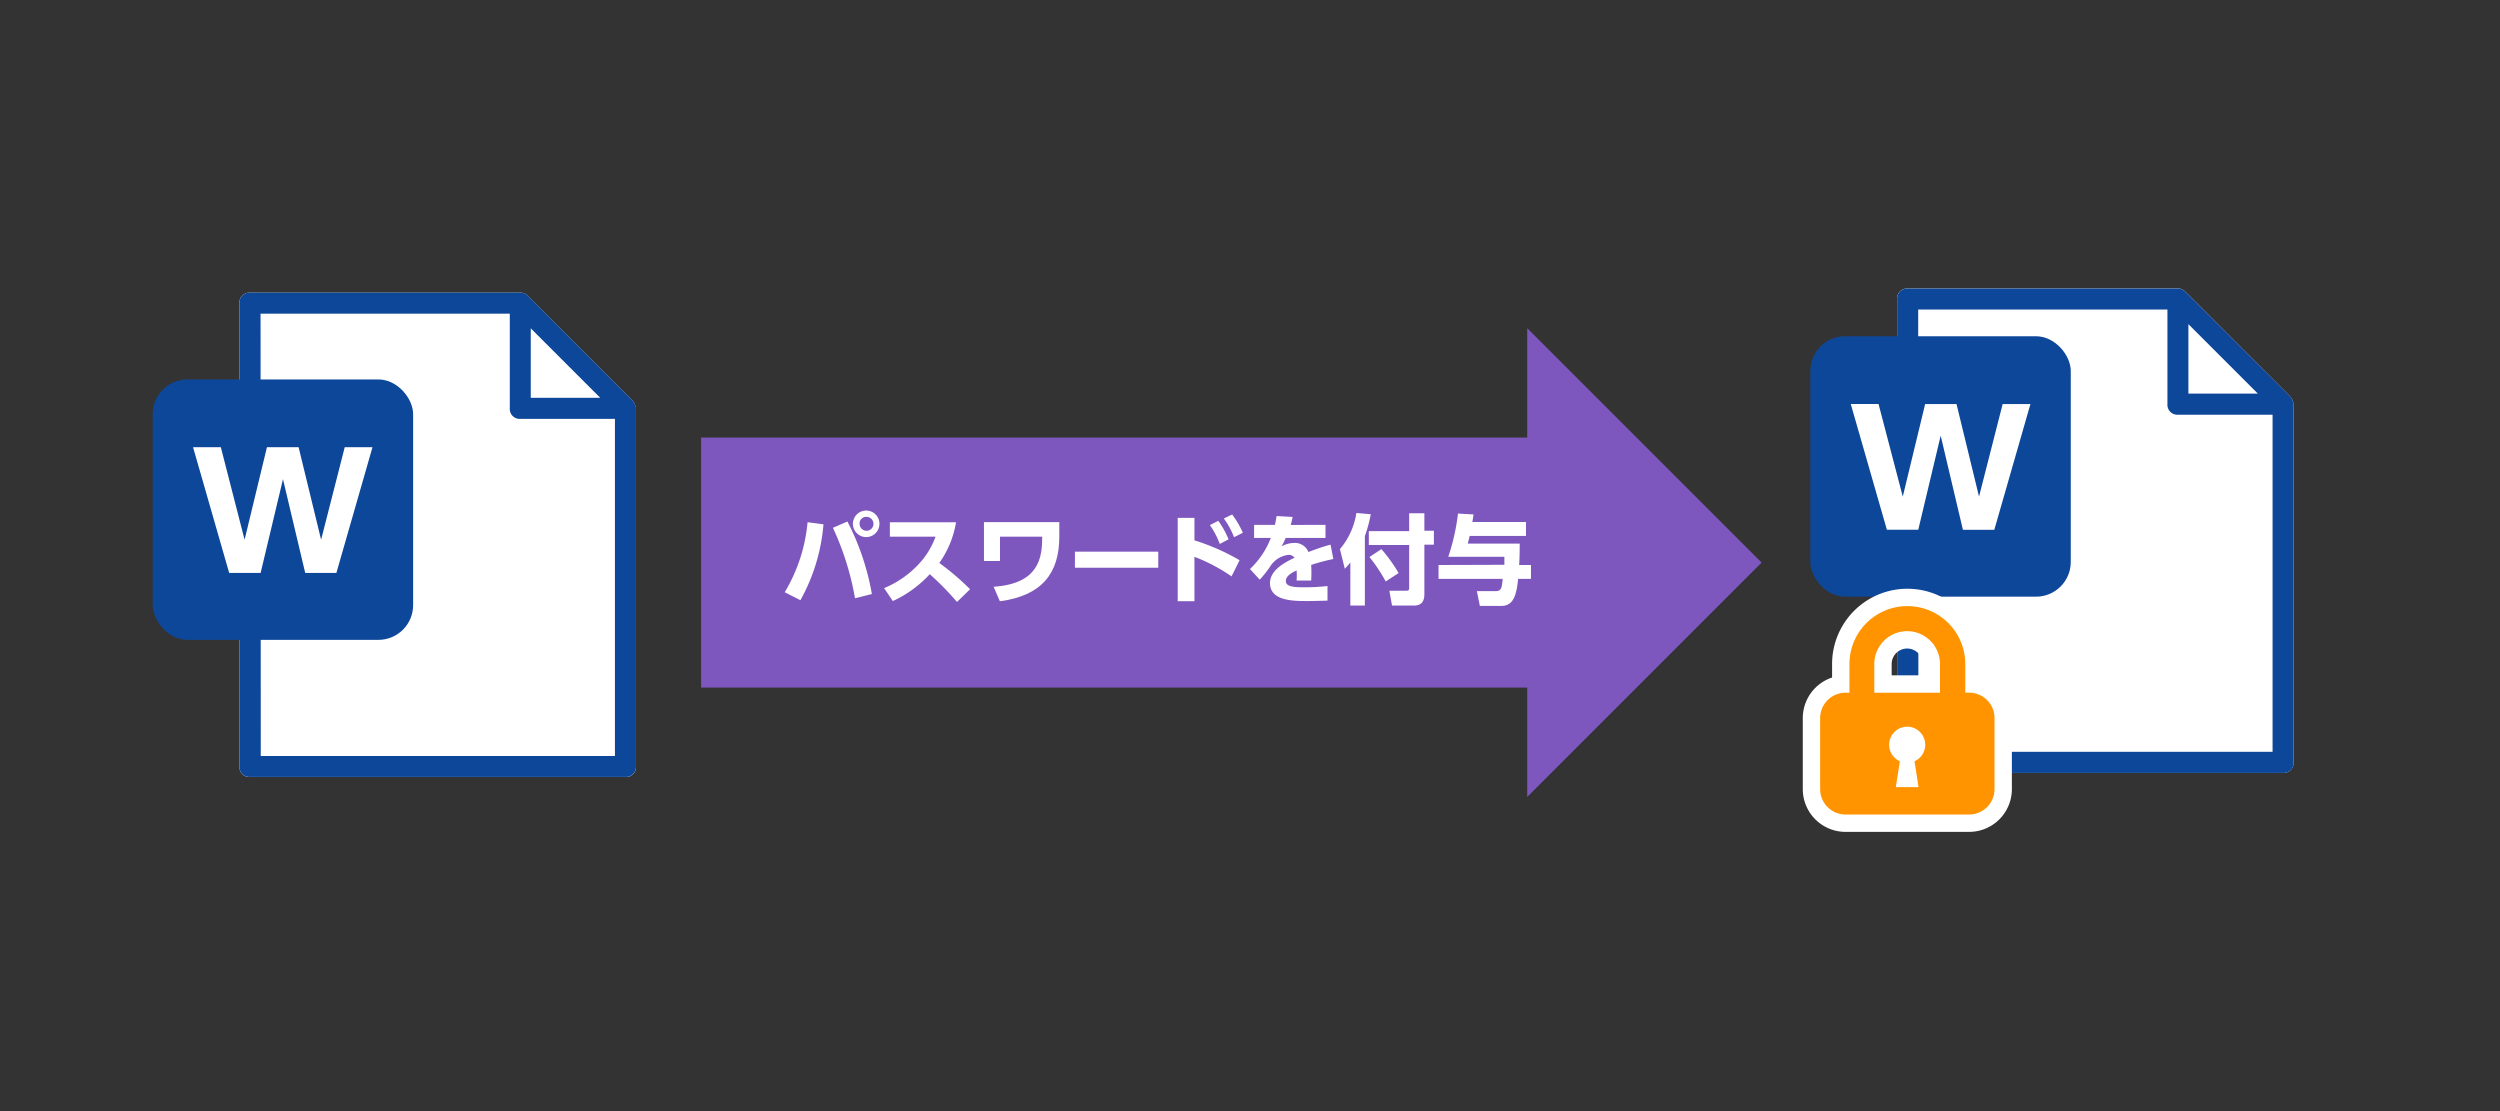 <svg id="レイアウト" xmlns="http://www.w3.org/2000/svg" viewBox="0 0 360 160" width="360" height="160"><rect x="0" y="0" width="360" height="160" fill="#333333" stroke="none"/><defs><style>.cls-1{fill:#fff;}.cls-2{fill:#0d479a;}.cls-3{fill:none;stroke:#fff;stroke-width:5px;}.cls-4{fill:#ff9400;}.cls-5{fill:#7e57be;}</style></defs><title>148-155_20180921_fileprotection_zu_2</title><path class="cls-1" d="M91.58,58.8v51.57a1.43,1.43,0,0,1-1.52,1.52H36a1.43,1.43,0,0,1-1.52-1.52V43.66A1.43,1.43,0,0,1,36,42.14H74.93a1.37,1.37,0,0,1,1.05.45L91.12,57.73c.15.16.15.3.3.46v.15a.55.55,0,0,1,.15.46Z"/><path class="cls-2" d="M91.58,58.8a.55.55,0,0,0-.15-.46v-.15c-.15-.16-.15-.3-.3-.46L76,42.59a1.37,1.37,0,0,0-1.05-.45H36a1.43,1.43,0,0,0-1.52,1.52v66.71A1.43,1.43,0,0,0,36,111.88H90.06a1.43,1.43,0,0,0,1.52-1.52V58.8ZM37.52,45.17H73.41V58.8a1.43,1.43,0,0,0,1.52,1.52H88.55v48.54h-51Zm43.91,7.11,5,5h-10v-10Zm-5-5"/><rect class="cls-2" x="21.99" y="54.64" width="37.5" height="37.5" rx="5" ry="5"/><path class="cls-1" d="M37.53,82.5H33l-5.2-18.1h4l3.42,13.32,3.22-13.32H43l3.24,13.32,3.4-13.32h4l-5.2,18.1H43.95L40.75,69Z"/><path class="cls-1" d="M330.28,58.2v51.57a1.43,1.43,0,0,1-1.52,1.52H274.7a1.43,1.43,0,0,1-1.51-1.52V43.06a1.43,1.43,0,0,1,1.51-1.52h38.92a1.37,1.37,0,0,1,1.05.45l15.14,15.14c.16.16.16.3.31.46v.15a.55.55,0,0,1,.15.46Z"/><path class="cls-2" d="M330.28,58.2a.55.55,0,0,0-.15-.46v-.15c-.15-.16-.15-.3-.31-.46L314.68,42a1.37,1.37,0,0,0-1.05-.45H274.7a1.43,1.43,0,0,0-1.51,1.52v66.71a1.43,1.43,0,0,0,1.51,1.52h54.06a1.43,1.43,0,0,0,1.52-1.52V58.2ZM276.22,44.57h35.89V58.2a1.43,1.43,0,0,0,1.52,1.52h13.62v48.54h-51Zm43.91,7.11,5,5h-10v-10Zm-5-5"/><rect class="cls-2" x="260.69" y="48.42" width="37.5" height="37.5" rx="5" ry="5"/><path class="cls-1" d="M276.23,76.28h-4.52l-5.2-18.1h4L274,71.51l3.22-13.32h4.52l3.24,13.32,3.4-13.32h4l-5.2,18.1h-4.52l-3.2-13.55Z"/><path class="cls-3" d="M283.53,99.74H283V95.62a8.34,8.34,0,1,0-16.68,0v4.13h-.56a3.66,3.66,0,0,0-3.66,3.65v10.23a3.66,3.66,0,0,0,3.66,3.66h17.79a3.66,3.66,0,0,0,3.66-3.66V103.4A3.66,3.66,0,0,0,283.53,99.74ZM269.9,95.62a4.73,4.73,0,1,1,9.46,0v4.13H269.9Zm5.79,14,.58,3.73H273l.58-3.73a2.6,2.6,0,1,1,2.11,0Z"/><path class="cls-4" d="M283.53,99.74H283V95.62a8.34,8.34,0,1,0-16.68,0v4.13h-.56a3.66,3.66,0,0,0-3.66,3.65v10.23a3.66,3.66,0,0,0,3.66,3.66h17.79a3.66,3.66,0,0,0,3.66-3.66V103.4A3.66,3.66,0,0,0,283.53,99.74ZM269.9,95.62a4.73,4.73,0,1,1,9.46,0v4.13H269.9Zm5.79,14,.58,3.73H273l.58-3.73a2.6,2.6,0,1,1,2.11,0Z"/><polygon class="cls-5" points="253.67 81.01 219.92 114.76 219.92 47.26 253.67 81.01 253.67 81.01"/><rect class="cls-5" x="100.96" y="63.01" width="120" height="36"/><path class="cls-1" d="M118.58,75.5a27,27,0,0,1-3.32,10.93L113,85.28a23.7,23.7,0,0,0,3.29-10.08Zm4.54,10.65A40.3,40.3,0,0,0,119.94,76l2.09-.9a36.16,36.16,0,0,1,3.52,10.44Zm3.52-10.72a1.91,1.91,0,1,1-1.91-1.91A1.91,1.91,0,0,1,126.64,75.43Zm-2.86,0a1,1,0,1,0,1-1A.94.94,0,0,0,123.78,75.43Z"/><path class="cls-1" d="M137.67,75.21a14.15,14.15,0,0,1-2.41,5.86,36.75,36.75,0,0,1,4.43,3.78l-1.88,1.83a43.17,43.17,0,0,0-3.92-4,16.69,16.69,0,0,1-5.32,3.87l-1.26-1.86a14.23,14.23,0,0,0,4.82-3.28,11.59,11.59,0,0,0,2.59-4.13h-6.58V75.21Z"/><path class="cls-1" d="M152.54,75.19v2.1c0,5.29-2.55,8.5-8.56,9.29l-.9-2.09c6.61-.43,7-4.29,7-7.21H144v3.5h-2.31V75.19Z"/><path class="cls-1" d="M166.79,79.44v2.31h-12V79.44Z"/><path class="cls-1" d="M177.34,83A25.14,25.14,0,0,0,172,80.18v6.39h-2.41v-12H172v3.24a31.61,31.61,0,0,1,6.5,2.86Zm-1.91-8a12.48,12.48,0,0,1,1.48,2.66l-1.26.67a11.9,11.9,0,0,0-1.43-2.72Zm2-.91a13,13,0,0,1,1.54,2.63l-1.27.64a11.27,11.27,0,0,0-1.47-2.7Z"/><path class="cls-1" d="M190.87,75.58v1.88h-5.73a11.4,11.4,0,0,1-.59,1.22,3.67,3.67,0,0,1,1.72-.49,2.08,2.08,0,0,1,2.14,1.3c.45-.17,1.9-.73,3.19-1.06L192,80.5a27.08,27.08,0,0,0-3.19.85,18.78,18.78,0,0,1,0,2.25h-2.1a9.68,9.68,0,0,0,0-1.46c-.63.31-1.55.77-1.55,1.53s1,.9,2.48.9a29.65,29.65,0,0,0,3.52-.18v2.1c-2.09.06-2.52.06-3,.06-2.1,0-5.28-.07-5.28-2.59,0-1.88,2.17-3,3.53-3.64a1,1,0,0,0-.88-.42,3.62,3.62,0,0,0-2.52,1.51,14.58,14.58,0,0,1-1.61,2.06L180,81.94a12.21,12.21,0,0,0,3-4.48h-2.41V75.58h3c.11-.52.17-.78.24-1.27l2.31.13c-.14.64-.18.83-.28,1.15Z"/><path class="cls-1" d="M194.45,81a11.43,11.43,0,0,1-.8.9l-.7-2.83a10.49,10.49,0,0,0,2.37-5.2l2.07.18a19.43,19.43,0,0,1-.85,3.15v10h-2.09Zm8.47-7.09h2.19v2.52h1.37v2h-1.37v7.13c0,1.57-1,1.64-1.61,1.64h-3.05l-.38-2.14h2.46c.38,0,.39-.15.39-.45V78.48h-5.81v-2h5.81Zm-4,5.16a22.76,22.76,0,0,1,2.48,3.45l-1.86,1.21a22.83,22.83,0,0,0-2.34-3.52Z"/><path class="cls-1" d="M216.63,81.33c0-.35,0-.66,0-1.15h-8.08a30.41,30.41,0,0,0,1.4-6.23l2.24.13c-.06.42-.1.66-.17,1.09h7.72v2h-8.11c-.08.39-.15.64-.28,1.11h7.49c0,2-.08,2.94-.08,3.08h1.7v2h-1.85c-.22,2.16-.6,3.89-2.4,3.89h-3.11l-.43-2.13h2.72c.81,0,.88-.5,1-1.76h-9.24v-2Z"/></svg>
